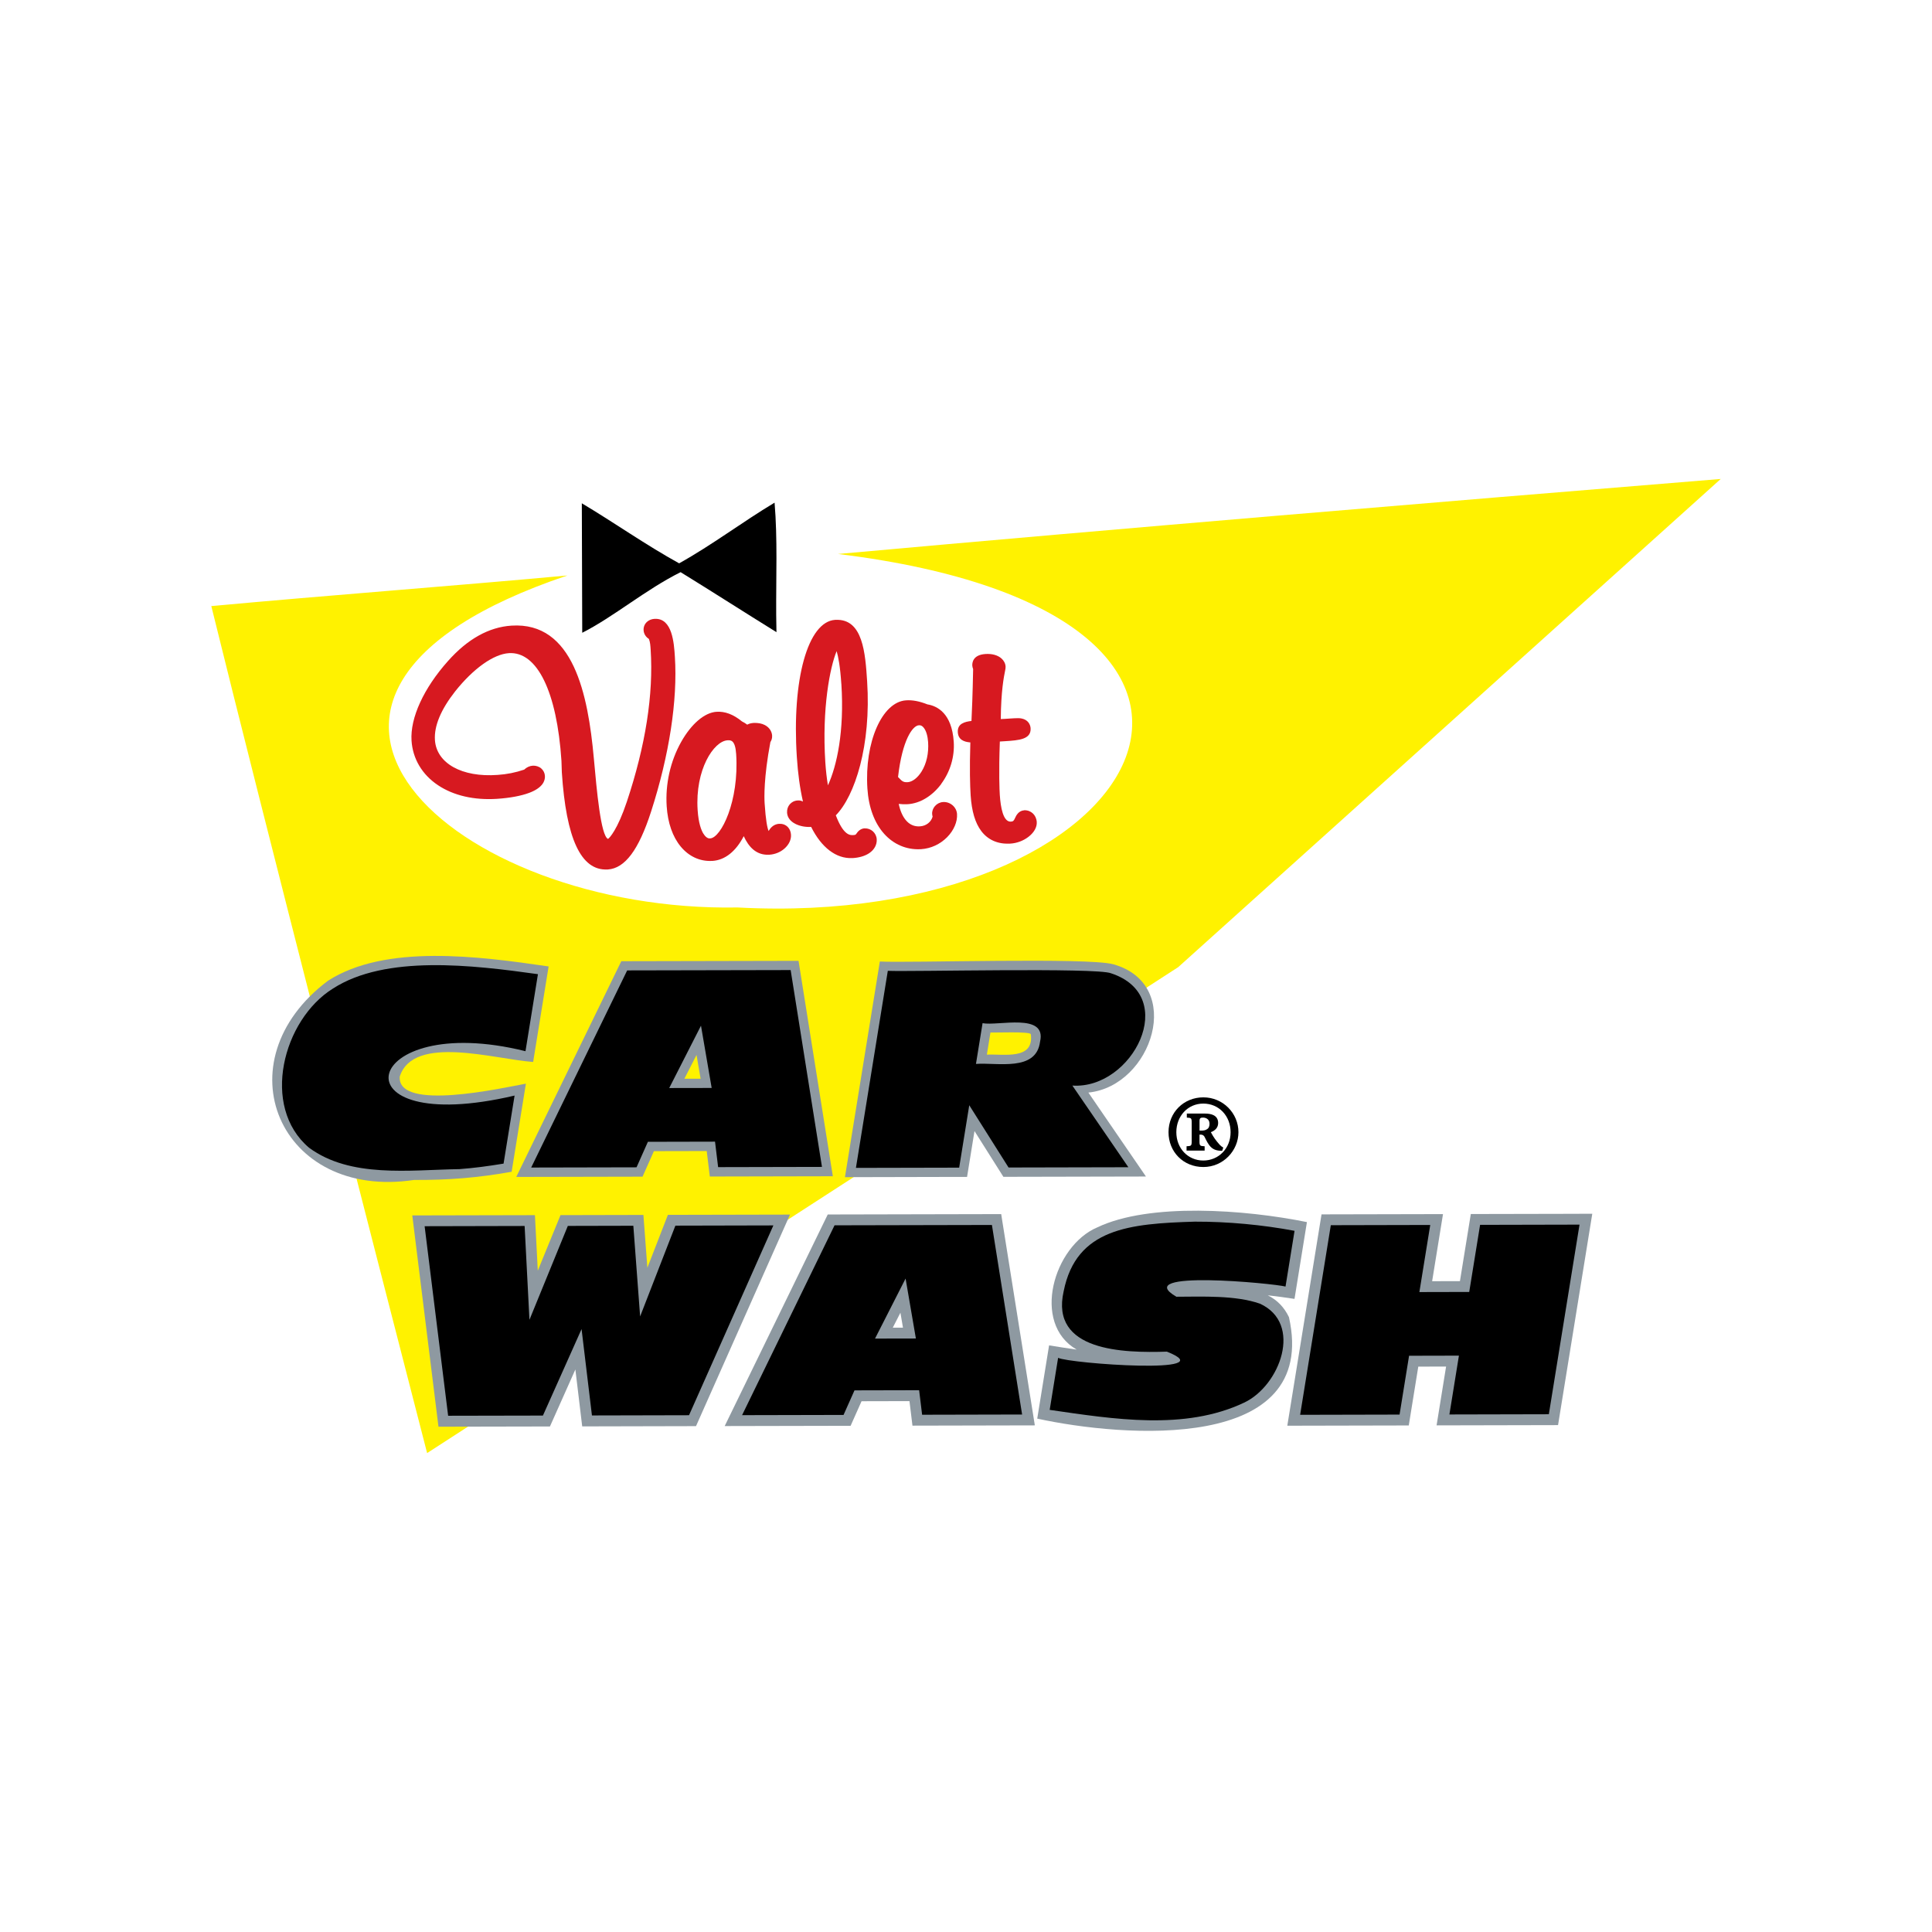 <svg viewBox="0 0 512 512" xmlns="http://www.w3.org/2000/svg"><path d="m0 0h512v512h-512z" fill="#fff"/><path d="m456 126.93c-77.58 6.33-156.48 12.89-233.91 19.88 129.47 15.89 81.58 99.51-26.61 93.68-75.31 1.36-139.83-56.14-45.13-87.98-31.27 2.87-63.08 5.22-94.35 8.11 14.29 57.97 41.98 165.38 57.19 224.46l199.05-128.78 143.76-129.36z" fill="#fff200"/><path d="m205.7 162.86c-.06-10 .38-20.04-.43-29.65-8.62 5.17-16.44 11.14-25.29 16.08-8.96-4.94-17.08-10.72-25.79-15.91l.06 18.81s.05 15.5.05 15.5c8.29-4.19 16.86-11.48 26.07-16.06 8.52 5.25 16.91 10.64 25.4 15.9-.04-1.54-.06-3.1-.07-4.66z"/><g fill="#8e99a1"><path d="m341.57 349.03c-1.24-2.6-3.12-4.53-5.59-5.75 2.67.28 4.69.59 7.08.94.63-3.89 2.67-16.45 3.29-20.35-16.41-3.34-41.76-5.19-55.56 1.4-11.56 4.9-17.56 25.42-5.46 32.39-2.2-.3-5.03-.76-7.31-1.12-.63 3.88-2.51 15.53-3.14 19.41 22.61 4.93 74.81 9.22 66.7-26.93z"/><path d="m418.57 321.67c-1.51 0-28.07.06-28.79.06-.17 1.05-2.63 16.25-2.88 17.78l-7.37.02c.41-2.5 2.53-15.59 2.88-17.78-3.97 0-28.09.06-32.19.07-.51 3.16-8.61 53.2-9.07 56.01 3.97 0 28.09-.06 32.19-.07.21-1.31 2.25-13.93 2.52-15.59l7.37-.02c-.4 2.49-2.16 13.33-2.52 15.59 3.97 0 28.09-.06 32.19-.07.51-3.16 8.61-53.2 9.07-56.01h-3.39z"/><path d="m209.38 321.88c-4.38 0-27.73.06-32.38.07-.28.73-5 12.89-5.44 14.02-.15-2-.92-12.25-1.05-14-3.23 0-18.67.04-21.97.05-.21.52-5.61 13.72-6.02 14.72-.11-2.04-.66-12.92-.76-14.71-4.21 0-28.35.06-32.5.07.35 2.84 6.55 52.89 6.94 55.99 2.74 0 26.65-.06 29.54-.06.11-.25 6.37-14.27 6.74-15.11.23 1.88 1.62 13.5 1.81 15.09 2.71 0 27.29-.06 30.16-.07 1.5-3.38 23.78-53.52 24.91-56.06z"/><path d="m265.71 324.19-.38-2.44c-1.19 0-44.37.1-45.97.1-1.65 3.4-26.08 53.56-27.31 56.07 4.38 0 28.68-.06 33.37-.07.5-1.13 2.36-5.3 2.9-6.51l12.7-.03c.19 1.55.6 4.98.79 6.5 4.18 0 28.36-.06 32.43-.07l-.53-3.33-8-50.23zm-29.12 27.67 2.03-3.98.68 3.97h-2.71z"/><path d="m109.78 312.7c8.94.06 17.01-.59 25.81-2.17.63-3.87 3.18-19.62 3.78-23.35-6.05 1.1-34.14 7.49-33.43-1.88 3.62-11.28 25.23-4.56 35.35-3.87.56-3.46 3.54-21.85 4.1-25.31-18.61-2.72-43.27-5.98-58.47 3.79-28.49 21.37-12.99 58.22 22.87 52.78z"/><path d="m136.81 311.9c3.53 0 29.56-.07 33.47-.07.43-.96 2.54-5.7 3.01-6.76l14-.03c.18 1.46.65 5.34.82 6.75 3.39 0 29.34-.06 32.6-.07-.27-1.7-8.74-54.95-9.09-57.09-.38 0-46.03.1-46.97.1-1.13 2.32-27.25 55.96-27.84 57.18zm47.78-32.33 1.08 6.3h-4.3s3.22-6.3 3.22-6.3z"/><path d="m254.19 311.9h2.09c.2-1.24 1.73-10.69 1.97-12.16.32.5 7.62 12.07 7.66 12.13 4.32-.01 34.02-.08 37.78-.08-1.58-2.3-13.38-19.51-15.26-22.25 16.9-1.69 25.71-28.63 6.6-34-6.8-1.86-54.17-.31-61.86-.73-.35 2.14-8.98 55.45-9.25 57.15.12 0 29.07-.06 30.27-.07zm8.29-38.28c1.34.08 10.12-.31 10.69.42.96 6.97-7.19 5.23-11.64 5.45z"/></g><path d="m178.98 324.82-9.34 24.05-1.8-24.03-17.36.04-10.17 24.88-1.28-24.86-26.5.06 6.23 50.23 25.12-.05 10.24-22.92 2.75 22.89 25.73-.06 22.35-50.3-25.96.06zm42.18-.09-24.5 50.3 26.89-.06 2.9-6.51 17.13-.04.79 6.5 26.5-.06-8-50.23-41.71.09zm10.73 30.01 8.1-15.91 2.73 15.89zm84.77-30.99c-17.24.52-31.44 1.73-34.78 18.46-3.61 15.93 15.86 16.36 27.36 15.99 15.62 6.18-25.78 3.16-28.83 1.64l-2.23 13.79c16.82 2.43 35.79 5.56 51.53-1.92 9.48-4.44 15.7-20.98 4.17-26.23-6.48-2.26-15.28-1.85-22.12-1.83-12.45-7.24 25.89-3.53 28.92-2.7l2.39-14.77c-8.54-1.6-17.65-2.45-26.41-2.43zm75.58.85-2.88 17.78-13.21.03 2.88-17.78-26.35.06-8.13 50.25 26.35-.06 2.52-15.59 13.21-.03-2.52 15.59 26.35-.06 8.13-50.25zm-270.59-14.76c4.02-.3 7.61-.78 11.8-1.47l2.92-18.03c-48.63 11.43-41.1-22.7 2.89-11.76l3.3-20.41c-17.34-2.43-40.35-5.19-54.31 3.8-13.29 8.25-19.24 31.29-6.35 42.19 10.97 8.08 26.6 5.89 39.75 5.67zm47.04-.49 3.01-6.76 17.79-.04.82 6.75 27.52-.06-8.3-52.16-43.32.09-25.44 52.24zm17.08-37.53 2.83 16.5-11.25.02 8.42-16.53zm71.1 21.09 10.41 16.49 31.75-.07-14.84-21.64c15.91 1.06 28.63-23.72 10.24-29.76-3.82-1.57-53.91-.36-59.15-.65l-8.45 52.22 27.36-.06 2.67-16.52zm3.52-21.76c4.09.81 17.05-2.87 15.24 4.89-.99 8.06-11.38 5.48-16.99 5.91z"/><path d="m328.2 300.04c0 4.87-4.01 9.23-9.3 9.23s-9.23-4.01-9.23-9.23 4.01-9.23 9.23-9.23 9.3 4.22 9.3 9.23zm-16.46 0c0 4.29 3.08 7.51 7.15 7.51s7.23-3.22 7.23-7.51-3.08-7.58-7.23-7.58-7.15 3.36-7.15 7.58zm12.16 4.94c-1.57 0-2.58-.36-3.44-1.5-.64-.86-1-1.79-1.29-2.29-.29-.43-.64-.5-1-.5h-.29v1.72c0 1.29.14 1.29 1.36 1.36v1.15h-4.79v-1.15c1.22-.07 1.36-.07 1.36-1.36v-4.87c0-1.29-.14-1.29-1.29-1.36v-1.07h4.87c1.57 0 3.43.43 3.43 2.5 0 1.22-.79 2-1.93 2.43.71 1.36 1.29 2.15 2.36 3.36.36.36.64.57.93.72l-.29.86zm-5.37-5.37c.36 0 .93-.07 1.22-.29.57-.29.79-.79.79-1.5 0-1.36-1.14-1.65-1.72-1.65-.64 0-.93.14-.93.86v2.58z"/><path d="m173.55 164h-.09c-.75.05-1.41.3-1.92.73-.68.57-1.04 1.41-.98 2.3.06.96.6 1.79 1.4 2.29.34.86.4 1.74.47 2.86.77 11.83-1.35 25.4-6.32 40.31-2.44 7.3-4.58 9.62-4.99 9.83-1.9-.88-2.97-12.73-3.75-21.39-1.54-16.92-5.42-36.2-21.83-35.13-5.98.39-11.63 3.54-16.81 9.37-6.45 7.21-10.06 15.1-9.67 21.1.31 4.82 2.81 9.02 7.03 11.83 4.13 2.75 9.58 3.99 15.62 3.6 3.43-.23 6.4-.78 8.57-1.6 3.56-1.35 4.21-3.19 4.13-4.48-.05-.76-.39-1.46-.97-1.97-.6-.53-1.44-.77-2.22-.74-.86.06-1.62.4-2.31 1.05-2.29.78-4.6 1.24-7.04 1.4-9.47.7-16.21-3.09-16.61-9.25-.24-3.72 1.57-8.07 5.39-12.93 4.83-6.05 10.14-9.82 14.21-10.09 7.48-.48 12.73 10.18 13.93 28.54.03.47.04.97.05 1.46.01.54.02 1.07.05 1.56 1.15 17.66 5.09 26.09 12.03 25.77h.16c4.54-.3 8.18-5.17 11.46-15.33 4.82-14.94 7.06-29.52 6.31-41.06-.23-3.59-.67-10.24-5.31-10.03z" fill="#d71920"/><path d="m206.5 218.31c-1.63.11-2.42 1.26-2.81 1.91-.35-.81-.76-2.79-1.06-7.38-.09-1.43-.25-6.76 1.53-16.18.24-.37.51-.95.46-1.72-.08-1.16-.77-2.17-1.9-2.78-.84-.45-1.85-.61-2.96-.58-.73.05-1.3.21-1.74.46-.43-.33-.89-.61-1.38-.85-2.32-1.9-4.55-2.71-6.77-2.56-3.17.21-6.68 3.21-9.38 8.03-2.84 5.08-4.2 11.13-3.81 17.04.29 4.38 1.57 8.06 3.72 10.65 2.16 2.61 5.07 3.95 8.22 3.8h.19c3.34-.22 6.21-2.54 8.29-6.56 1.27 2.79 3.27 5.07 6.64 4.92h.14c1.5-.1 2.92-.67 4.01-1.63 1.18-1.04 1.82-2.38 1.73-3.67-.05-.75-.29-1.38-.71-1.89-.58-.69-1.44-1.06-2.39-.99zm-20.08 2.65c-.58-.94-1.31-2.79-1.54-6.29-.7-10.75 4.28-18.24 7.89-18.48.88-.05 2.07-.13 2.32 3.64.82 12.6-4.03 22.17-6.86 22.35-.26.04-1 .07-1.8-1.23z" fill="#d71920"/><path d="m229.15 219.51c-1.26.08-1.9 1-2.17 1.39-.22.31-.26.36-.79.4-.87.07-2.63.17-4.69-5.23 5.04-5.11 9.41-18.5 8.3-35.52-.49-7.41-1.09-16.62-8.33-16.28-.05 0-.11 0-.16 0-7.22.47-11.49 15.76-10.14 36.36.29 4.4.8 8.16 1.62 11.79-.36-.18-.84-.35-1.41-.29-1.71.11-2.91 1.51-2.8 3.26.18 2.66 3.51 3.92 6.38 3.75 2.73 5.48 6.63 8.46 10.89 8.26h.16c1.67-.11 3.12-.53 4.21-1.22 1.45-.92 2.22-2.3 2.12-3.78-.11-1.69-1.55-2.95-3.2-2.87zm-6.18-38.27c.82 12.61-1.2 21.73-3.56 26.88-.32-1.89-.54-3.88-.69-6.06-.94-14.35 1.27-25.4 3-29.5.42 1.43.94 4.05 1.24 8.68z" fill="#d71920"/><path d="m249.44 207.72c2.39-3.23 3.57-7.19 3.31-11.15-.5-7.61-4.44-9.49-6.97-9.9-2.12-.84-4-1.2-5.69-1.07-6.34.42-11.02 11.12-10.22 23.37.32 4.97 1.86 9.11 4.43 11.99 2.52 2.81 5.91 4.26 9.58 4.09.08 0 .16 0 .23-.01 2.58-.17 5.02-1.3 6.88-3.17 1.78-1.8 2.77-4.1 2.63-6.15-.12-1.87-1.86-3.3-3.7-3.17-.82.05-1.6.44-2.15 1.07-.52.6-.8 1.37-.74 2.13.02.24.06.46.12.67-.4 1.43-1.7 2.46-3.33 2.57-1.54.11-2.82-.47-3.82-1.7-.84-1.03-1.46-2.47-1.83-4.25.77.1 1.57.13 2.39.08 3.27-.21 6.52-2.18 8.9-5.39zm-8.9-.44c-1.15.1-1.58-.35-2.2-1.01-.1-.11-.22-.23-.35-.35 1.12-9.84 3.86-13.61 5.5-13.71.36-.05.84.03 1.36.71.61.8 1 2.13 1.11 3.76.19 2.92-.42 5.68-1.74 7.79-1.05 1.68-2.42 2.73-3.69 2.82z" fill="#d71920"/><path d="m271.44 214.74c-1.54.1-2.16 1.43-2.42 2-.36.77-.47.95-1.13 1 0 0-.02 0-.03 0-2.01.09-2.68-3.77-2.9-7.04-.08-1.25-.3-5.78.01-14.19l1.43-.09c3.55-.23 6.91-.45 6.72-3.44-.07-1.01-.71-2.22-2.33-2.56-.6-.13-1.23-.11-2-.07l-1.15.07c-.92.06-1.71.12-2.42.14.05-7.4.84-11.33 1.12-12.7.12-.57.17-.85.15-1.22-.05-.81-.44-1.57-1.1-2.15-.99-.87-2.5-1.29-4.24-1.17-3.39.22-3.52 2.39-3.48 3.07.02.34.11.62.22.91-.13 6.74-.32 11.39-.44 13.76-1.8.21-3.77.7-3.62 3.01.13 1.96 1.61 2.54 3.32 2.68-.22 7.05-.08 11.48.08 14.03.28 4.22 1.2 7.32 2.82 9.46 1.76 2.33 4.36 3.48 7.52 3.33.07 0 .15 0 .22-.01 1.69-.11 3.36-.73 4.71-1.75 1.52-1.15 2.34-2.59 2.25-3.97-.12-1.86-1.54-3.18-3.31-3.11z" fill="#d71920"/></svg>